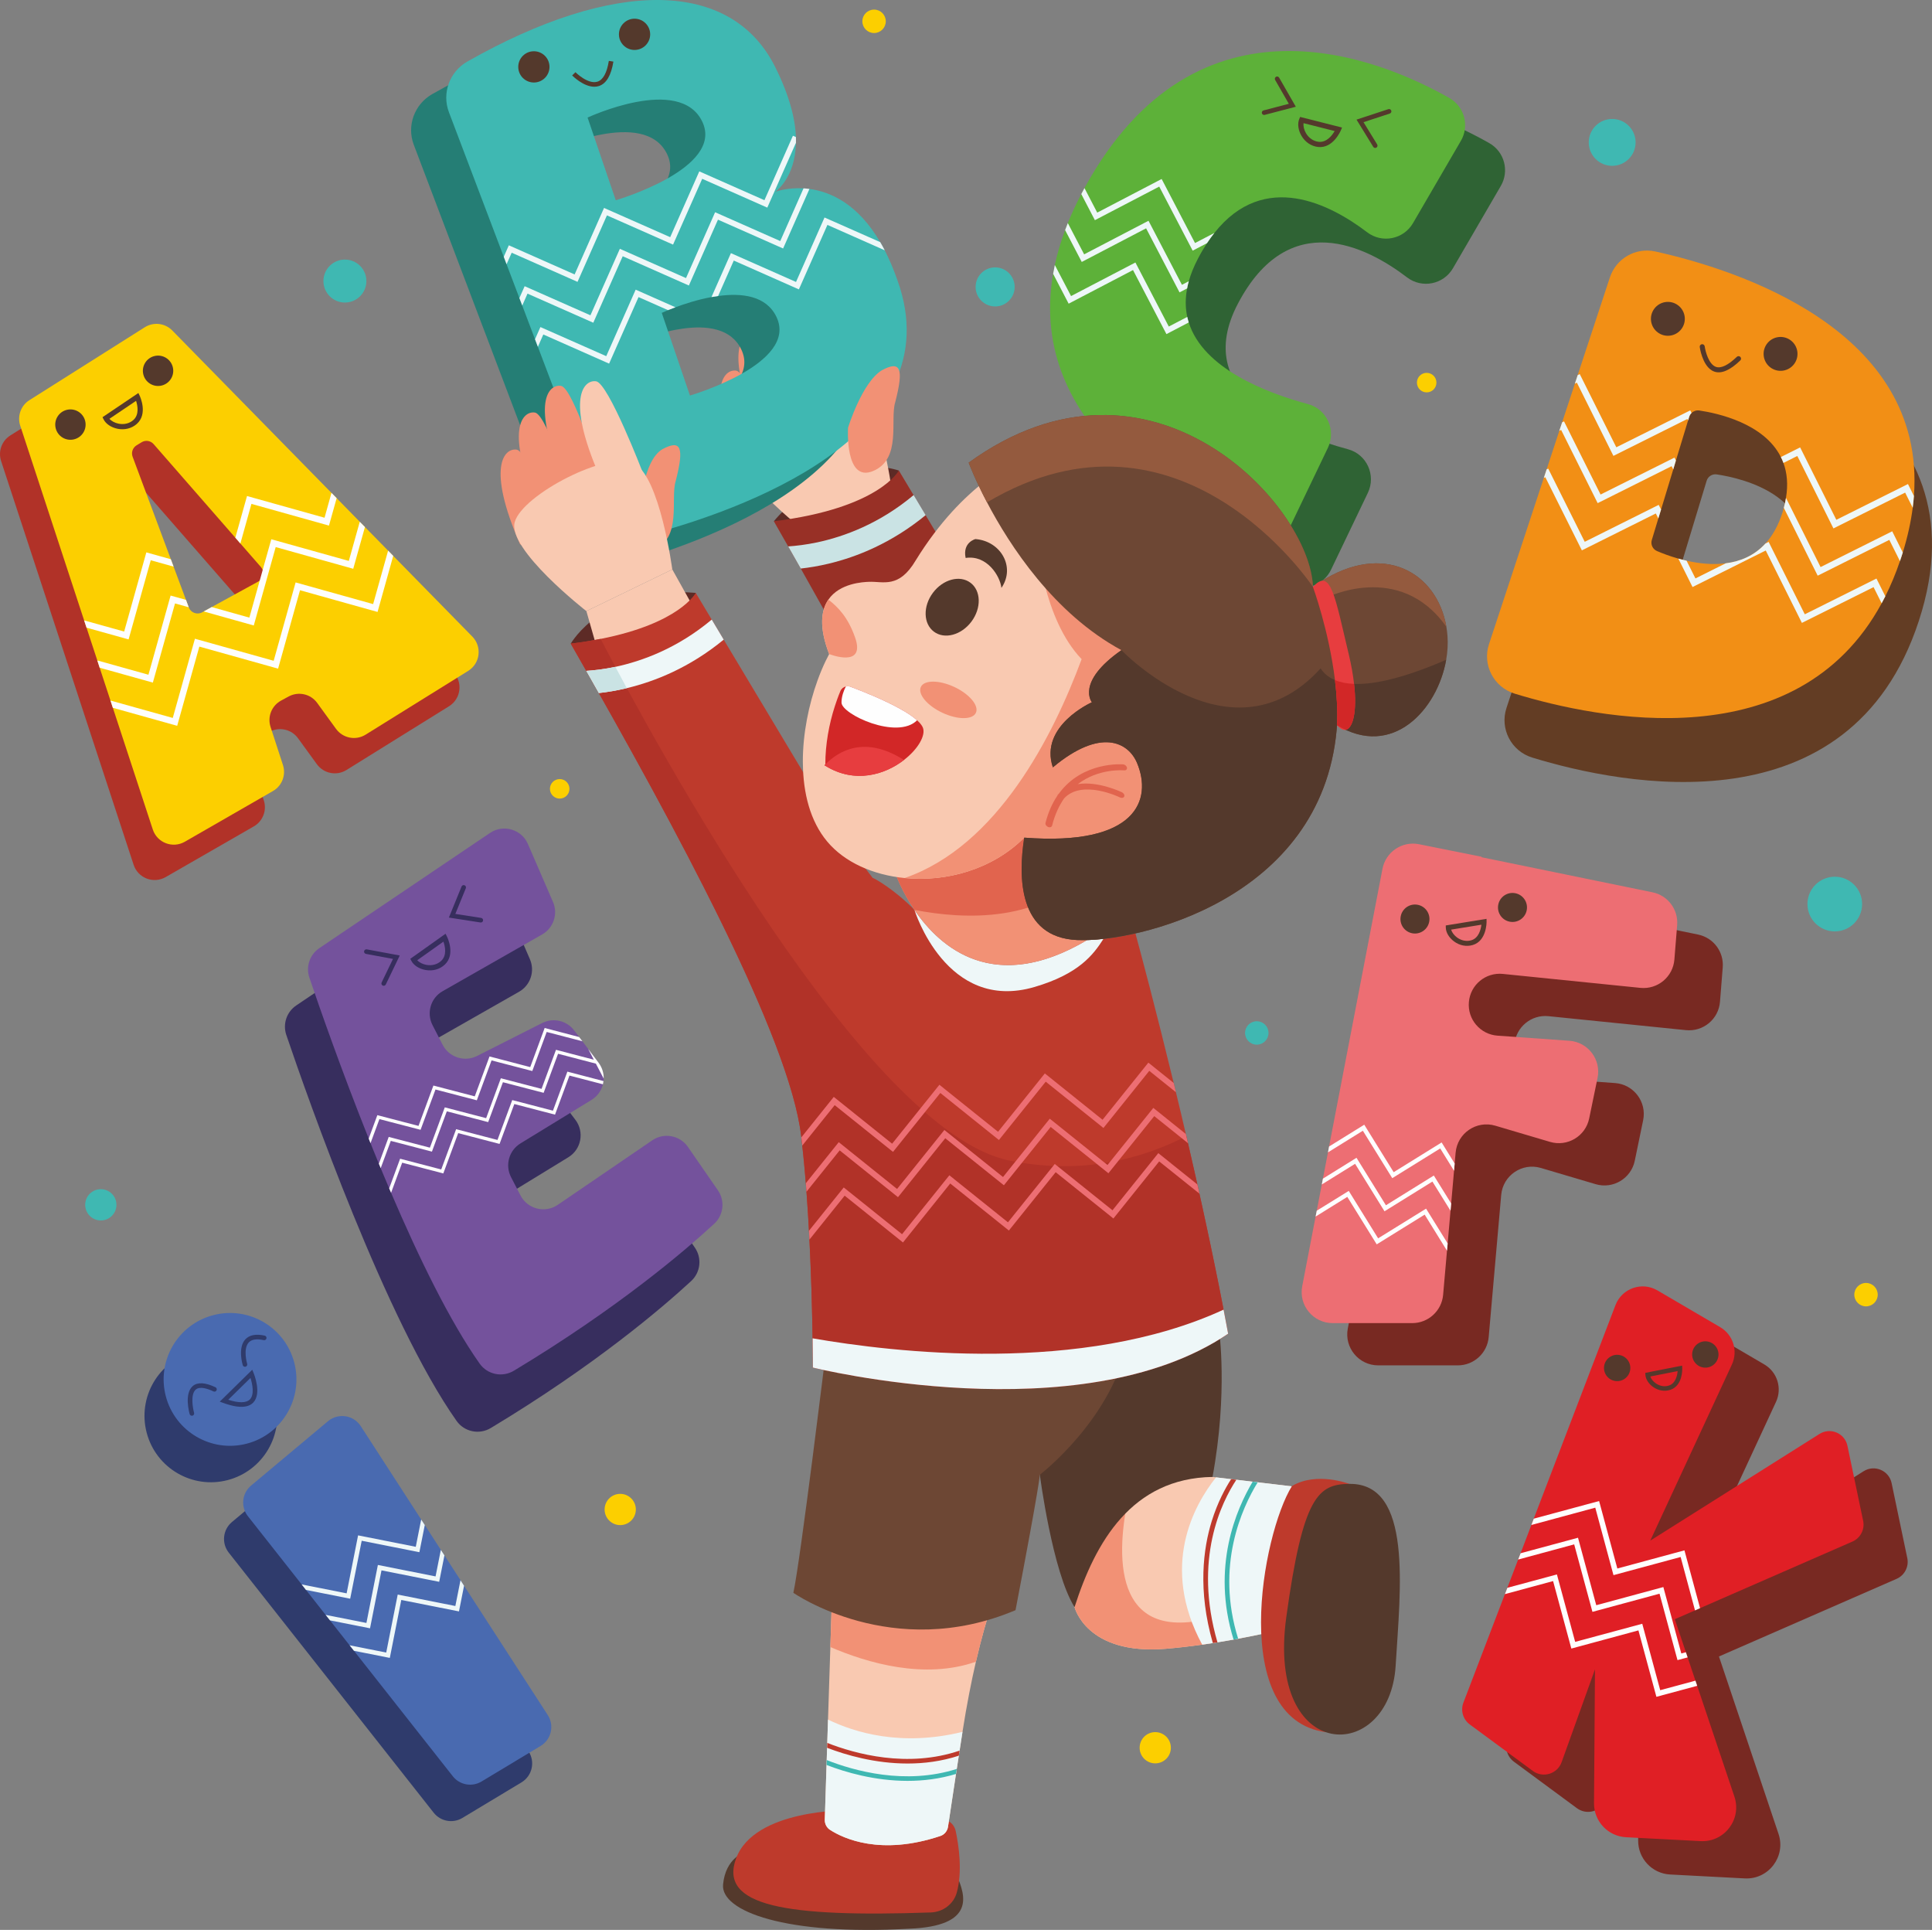 <?xml version="1.0" encoding="UTF-8"?> <!-- Creator: CorelDRAW --> <svg xmlns="http://www.w3.org/2000/svg" xmlns:xlink="http://www.w3.org/1999/xlink" xmlns:xodm="http://www.corel.com/coreldraw/odm/2003" xml:space="preserve" width="406.237mm" height="405.733mm" style="shape-rendering:geometricPrecision; text-rendering:geometricPrecision; image-rendering:optimizeQuality; fill-rule:evenodd; clip-rule:evenodd" viewBox="0 0 18104.51 18082.03"><rect x="0" y="0" width="18104.51" height="18082.03" fill="#808080" stroke="none"/> <defs> <style type="text/css"> <![CDATA[ .fil2 {fill:#FEFEFE;fill-rule:nonzero} .fil18 {fill:#F9C9B1;fill-rule:nonzero} .fil10 {fill:#F28F15;fill-rule:nonzero} .fil19 {fill:#F29175;fill-rule:nonzero} .fil15 {fill:#ED6E73;fill-rule:nonzero} .fil27 {fill:#E73D3F;fill-rule:nonzero} .fil1 {fill:#FCCF00;fill-rule:nonzero} .fil8 {fill:#E01F25;fill-rule:nonzero} .fil25 {fill:#E1644E;fill-rule:nonzero} .fil6 {fill:#EEF7F8;fill-rule:nonzero} .fil28 {fill:#D22727;fill-rule:nonzero} .fil17 {fill:#BE3A2C;fill-rule:nonzero} .fil0 {fill:#B13228;fill-rule:nonzero} .fil24 {fill:#CAE3E4;fill-rule:nonzero} .fil21 {fill:#983026;fill-rule:nonzero} .fil7 {fill:#782922;fill-rule:nonzero} .fil26 {fill:#945A3E;fill-rule:nonzero} .fil20 {fill:#5D2B26;fill-rule:nonzero} .fil9 {fill:#633D24;fill-rule:nonzero} .fil23 {fill:#6D4734;fill-rule:nonzero} .fil3 {fill:#54392C;fill-rule:nonzero} .fil12 {fill:#74529C;fill-rule:nonzero} .fil5 {fill:#5DB139;fill-rule:nonzero} .fil16 {fill:#3FB8B2;fill-rule:nonzero} .fil14 {fill:#496AB0;fill-rule:nonzero} .fil22 {fill:#257E75;fill-rule:nonzero} .fil4 {fill:#2F6334;fill-rule:nonzero} .fil11 {fill:#372E5E;fill-rule:nonzero} .fil13 {fill:#2F3B6C;fill-rule:nonzero} ]]> </style> </defs> <g id="Слой_x0020_1">  <path class="fil0" d="M2241.22 5779.65l-526.13 288.47c-47.35,26 -106.86,3.87 -125.66,-46.75l-526.08 -1411.07c-14.61,-39.57 0.6,-84.37 36.83,-106.68l46.76 -28.4c37.01,-23 84.96,-15.58 113.42,17.11l1005.04 1151.11c37.39,42.57 25.45,109.13 -24.17,136.22zm2005.65 515.94l-2811.32 -2867.46c-68.16,-70.21 -175.97,-82.69 -258.61,-30.55l-1080.36 682.53c-80.5,50.58 -115.69,149.37 -86.32,239.52l1241.93 3782.87c40.85,124.93 186.17,180.48 300.18,115.24l825.9 -474.96c84.96,-48.67 124.42,-150.47 93.79,-243.86l-116.23 -357.35c-31.1,-95.26 10.88,-199.15 99.16,-246.63l71.76 -38.94c91.46,-48.76 204.97,-23.13 265.94,60.88l176.82 243.35c63.88,87.82 184.94,111.59 277.32,54.13l961.13 -597.47c112.86,-69.98 131.61,-226.46 38.92,-321.29z"></path> <path class="fil1" d="M1279.51 4172.39l46.8 -28.37c37.03,-23.04 84.96,-15.58 113.42,17.11l765.52 876.76 47.26 54.22 192.22 220.14c7.02,8.34 12.89,17.94 16.71,27.54l0.14 0.46c12.52,35.05 2.18,75.17 -27.56,99.39l-0.45 0.13c-4.19,3.51 -8.56,6.11 -12.97,8.66l-436.81 239.25 -74.76 41.21 -14.56 8.05c-47.35,26 -106.86,3.82 -125.66,-46.75l-0.14 -0.5 -25.81 -69.43 -116.1 -311.28 -25.87 -69.43 -358.18 -960.43c-14.61,-39.57 0.59,-84.37 36.79,-106.72zm3146.73 1792.01l-741.35 -756.28 -47.98 -49.03 -217.04 -221.14 -48.58 -49.4 -216.59 -221.22 -48.58 -49.35 -1491.2 -1521.03c-68.21,-70.21 -175.97,-82.69 -258.61,-30.6l-1080.35 682.58c-80.49,50.57 -115.69,149.33 -86.33,239.48l598.61 1824.16 22.59 68.25 100.99 306.91 22.08 68.34 101.06 307.37 22.53 68.24 374.08 1139.59c40.84,124.98 186.12,180.53 300.16,115.29l825.9 -475.02c84.92,-48.62 124.44,-150.47 93.79,-243.8l-116.23 -357.36c-31.09,-95.25 10.88,-199.19 99.17,-246.62l71.74 -38.97c91.48,-48.72 204.97,-23.09 265.94,60.86l176.79 243.4c63.92,87.77 184.99,111.59 277.37,54.09l961.11 -597.47c112.86,-69.97 131.58,-226.42 38.92,-321.25z"></path> <path class="fil2" d="M1600.9 5239.54l-229.59 -64.16 -207.75 741.71 -375.3 -104.53 22.59 68.25 394.15 109.99 207.74 -741.71 214.03 59.87 -25.87 -69.43zm755.2 -518.44l726.6 203.33 72.01 -257.1 -48.58 -49.35 -64.88 232.78 -726.6 -203.37 -109.4 390.51 47.26 54.22 103.58 -371.02zm227.41 404.57l726.6 203.38 109.76 -391.1 -48.58 -49.4 -102.57 366.83 -726.51 -202.93 -80.76 287.34 0.14 0.46 -27.56 99.39 -0.45 0.13 -96.94 346.85 -352.85 -98.94 -74.76 41.21 469.05 131.44 205.42 -734.65zm1053.4 33.43l-140.31 500.77 -726.47 -202.93 -205.56 734.16 -737.93 -206.61 -207.6 742.16 -584.06 -163.22 22.53 68.24 602.95 168.68 207.6 -742.2 737.94 206.65 205.42 -734.65 726.6 203.37 146.87 -525.4 -47.98 -49.03zm-1894.05 461.15l-144.15 -40.24 -207.71 741.71 -479.18 -133.99 22.08 68.34 498.49 139.32 207.75 -741.71 128.53 36.01 -25.81 -69.43z"></path> <path class="fil3" d="M798.23 3944.61c18.54,76.4 -28.37,153.29 -104.77,171.83 -76.35,18.54 -153.25,-28.4 -171.78,-104.77 -18.48,-76.35 28.41,-153.3 104.76,-171.78 76.36,-18.54 153.25,28.37 171.79,104.72z"></path> <path class="fil3" d="M1619.48 3440.56c18.54,76.35 -28.37,153.25 -104.77,171.78 -76.35,18.49 -153.25,-28.36 -171.78,-104.76 -18.48,-76.35 28.37,-153.26 104.77,-171.78 76.35,-18.54 153.25,28.35 171.78,104.76z"></path> <path class="fil3" d="M1025.55 3923.89c18.66,21.31 50.67,38.71 85.87,45.71 51.76,10.29 102.21,-2.32 138.45,-34.47 56.92,-50.54 39.3,-136.13 25.27,-179.52l-249.59 168.28zm171.47 92.02c-30.15,7.33 -62.48,7.96 -95.12,1.5 -60.37,-12.02 -110.95,-46.34 -131.93,-89.55l-9.26 -19.04 336.1 -226.55 12.12 25.54c3.28,6.92 78.94,169.96 -26.73,263.74 -24.4,21.72 -53.59,36.7 -85.18,44.36z"></path> <path class="fil4" d="M14063.87 1742.27l-448.46 771.03c-88.6,152.21 -290.11,192.27 -430.2,85.5 -380.3,-289.92 -1108.13,-661.26 -1585.18,246.72 -440.36,838.15 493.39,1218.91 1031.92,1363.69 176.01,47.35 264.79,244.09 186.02,408.5l-344.97 720.04c-67.15,140.18 -232.42,203.97 -375.79,143.91 -723.77,-303 -2640.91,-1323.72 -1559.32,-3299.07 1057.55,-1931.52 2778.63,-1204.7 3418.32,-841.47 141.36,80.22 189.44,260.66 107.67,401.15z"></path> <path class="fil5" d="M13689.99 1319.27l-448.88 771.21c-88.55,152.07 -289.88,192.22 -429.88,85.51 -341.73,-260.07 -963.03,-586.28 -1431.33,6.5 -23.36,29.82 -46.67,61.8 -69.11,95.89 -28.96,44.08 -57.51,92.02 -84.74,144.33 -38.84,74.3 -67.38,145.15 -85.96,212.12 -6.46,22.9 -11.65,45.39 -15.52,67.38 -18.62,96.38 -16.84,184.94 1.27,267.02 3.87,17.72 8.61,34.98 13.84,51.82 135.17,433.34 729.69,660.63 1118.1,765.16 176.24,47.53 264.84,244.07 186.22,408.71l-345.21 719.76c-66.97,140.42 -232.42,203.92 -375.88,144.32 -617.83,-258.82 -2105.76,-1040.79 -1854.3,-2493.29 4.74,-27.23 9.92,-54.91 15.98,-82.96 22.44,-105.44 54.45,-214.3 96.38,-327.07 8.16,-21.59 16.39,-43.62 25.45,-65.65 35.43,-88.56 77.31,-178.89 126.17,-271.77 9.51,-18.57 19.44,-37.14 29.81,-56.18 0.46,-0.86 0.82,-1.69 1.28,-2.59 1057.64,-1931.2 2778.86,-1204.51 3418.27,-841.15 141.32,80.36 189.67,260.52 108.05,400.93z"></path> <path class="fil6" d="M10952.55 3059.52l-312.79 -600.12 -603.12 314.57 -152.07 -291.21c-6.05,28.05 -11.24,55.73 -15.98,82.96l145.6 279.5 603.12 -314.97 313.24 600.11 209.11 -109.31c-5.23,-16.84 -9.97,-34.1 -13.84,-51.82l-173.28 90.29zm-190.04 -991.08l-603.17 314.52 -152.93 -292.93c-9.06,22.03 -17.29,44.06 -25.45,65.65l155.94 298.58 603.11 -315.02 313.2 600.12 71.35 -37.15c3.87,-21.99 9.06,-44.49 15.52,-67.38l-64.37 33.69 -313.2 -600.07zm435.89 208.66l-312.78 -600.11 -603.58 314.96 -119.65 -229.88c-10.38,19.04 -20.3,37.61 -29.81,56.18l127.43 244.54 603.12 -314.52 313.25 600.07 134.4 -69.98c22.44,-34.09 45.75,-66.07 69.11,-95.89l-181.48 94.61z"></path> <path class="fil3" d="M12215.15 1153.86c-3.4,28.18 4.92,63.61 23.23,94.52 26.77,45.48 69.83,74.62 117.91,80.22 75.62,8.74 127.71,-61.47 150.66,-100.85l-291.8 -73.9zm45.72 189.17c-25.54,-17.56 -47.57,-41.19 -64.47,-69.83 -31.33,-53.04 -39.48,-113.65 -21.27,-158.13l8.07 -19.54 392.92 99.48 -11.02 26.1c-2.92,7.01 -74.03,172.14 -214.39,155.89 -32.47,-3.73 -63.02,-15.47 -89.84,-33.97z"></path> <path class="fil3" d="M12886.85 1386.06c-7.29,0 -14.39,-3.64 -18.44,-10.29l-156.63 -255.06 298.4 -98.02c11.34,-3.78 23.54,2.41 27.23,13.79 3.78,11.33 -2.41,23.54 -13.7,27.27l-246.49 80.95 127.98 208.43c6.28,10.21 3.1,23.5 -7.05,29.73 -3.57,2.18 -7.42,3.19 -11.29,3.19z"></path> <path class="fil3" d="M11845.83 1077.05c-9.6,0 -18.35,-6.47 -20.89,-16.16 -3.01,-11.52 3.87,-23.36 15.38,-26.37l237.03 -61.96 -128.2 -223.5c-5.98,-10.38 -2.42,-23.58 7.96,-29.5 10.34,-5.93 23.49,-2.42 29.45,7.96l156.39 272.55 -291.61 76.26c-1.87,0.45 -3.69,0.72 -5.51,0.72z"></path> <path class="fil7" d="M15944.93 12439.49l588.33 344.47c121.34,71.07 168.78,222.64 109.69,350.16l-764.71 1649.79 1585.42 -999.51c102.29,-64.5 237.56,-7.14 262.34,111.24l146.92 702.65c16.79,80.46 -25.05,161.63 -100.34,194.45l-1664.51 727.32 558.33 1662.6c71.11,211.71 -93.51,428.46 -316.57,416.77l-699.01 -36.66c-169,-8.82 -301.13,-149.05 -299.89,-318.23l8.86 -1254.7 -312.55 869.79c-39.79,110.82 -175.15,151.98 -269.89,82.08l-590.38 -435.39c-63.6,-46.9 -88.09,-130.53 -59.87,-204.38l1425.19 -3724.54c60.19,-157.35 247.22,-223.05 392.63,-137.91z"></path> <path class="fil8" d="M17358.76 14443.5l-1427.8 623.83 -47.21 20.9 -189.48 82.51 103.93 309.6 16.39 48.35 73.12 217.99 16.39 48.36 348.75 1038.06c71.25,211.94 -93.43,428.94 -316.66,416.91l-698.92 -36.42c-168.95,-8.88 -301.31,-149.39 -299.99,-318.62l9.1 -1254.55 -312.65 869.7c-39.93,111.09 -175.05,151.98 -269.9,82.31l-590.42 -435.3c-63.74,-46.99 -88.19,-130.94 -60.05,-204.38l388.81 -1016.8 22.95 -59.14 101.12 -264.84 22.95 -59.1 101.04 -264.84 22.44 -59.18 765.79 -2000.86c60.28,-157.26 247.49,-222.96 392.68,-138l588.51 344.56c121.25,71.07 168.96,222.55 109.73,350.03l-764.93 1650.1 1585.46 -999.45c102.39,-64.79 237.79,-7.55 262.28,111.14l147.15 702.59c16.93,80.37 -25.27,161.54 -100.61,194.56z"></path> <path class="fil3" d="M15275.98 12836.77c-10.88,67.26 -74.31,112.97 -141.55,102.03 -67.3,-10.93 -113.01,-74.3 -102.03,-141.59 10.88,-67.29 74.31,-112.96 141.55,-102.08 67.29,10.93 113,74.35 102.03,141.64z"></path> <path class="fil3" d="M16102.24 12710.34c-10.93,67.29 -74.3,113.01 -141.59,102.02 -67.25,-10.88 -112.96,-74.25 -102.08,-141.54 10.93,-67.3 74.35,-112.96 141.64,-102.03 67.25,10.88 112.97,74.3 102.03,141.55z"></path> <path class="fil3" d="M15464.69 12896.73c7.79,23.32 27.46,47.99 53.27,65.43 37.93,25.67 82.46,32.55 122.25,19.07 62.51,-21.22 77.3,-95.57 80.63,-134.95l-256.15 50.44zm106.09 131.3c-26.55,-4.32 -52.63,-14.7 -76.53,-30.86 -44.2,-29.92 -73.07,-74.44 -75.34,-116.01l-0.97 -18.3 344.97 -67.94 1.06 24.49c0.31,6.61 5.91,162.45 -110.19,201.84 -26.82,9.1 -55.17,11.24 -83,6.77z"></path> <path class="fil2" d="M14922.5 15101.98l628.71 -170.1 168.32 622.29 95.06 -25.5 -16.39 -48.35 -42.83 11.6 -168.32 -622.28 -628.76 170.09 -170.97 -632.21 -538.11 145.32 -22.95 59.1 525.23 -142.18 171.01 632.22zm197.22 -343.93l629.21 -170.1 134.81 500.27 47.21 -20.9 -146.24 -541.61 -628.75 170.14 -170.97 -632.25 -612.32 165.22 -22.44 59.18 598.92 -162.17 170.55 632.22zm767.99 988.61l-330.04 89.2 -168.32 -622.33 -628.71 169.63 -171.05 -631.76 -464.44 125.38 -22.95 59.14 451.6 -122.29 170.97 632.27 628.76 -170.15 168.35 622.34 382.22 -103.08 -16.39 -48.36z"></path> <path class="fil9" d="M15642.86 5657.76l349.71 -1152.88c12.38,-40.85 52.63,-66.34 94.83,-60.05 246.31,36.78 1010.87,211.94 780.59,952.1 -220.31,708.24 -947.65,462.57 -1176.92,364.64 -40.34,-17.22 -60.93,-61.88 -48.22,-103.82zm2337.87 160.9c655.47,-2001.63 -1465.77,-2677.46 -2304.64,-2863.54 -183.57,-40.76 -367.41,63.83 -426.24,242.58l-1132.9 3435.89c-64.14,194.63 44.7,403.94 241.08,464.21 848.34,259.61 2978.68,689.4 3622.7,-1279.14z"></path> <path class="fil10" d="M15527.12 5162.86c-39.97,-17.2 -61.1,-61.82 -48.13,-103.85l60.88 -201.01 25.67 -83.63 114.1 -375.99 25 -83.5 114.37 -376.3 9.84 -32.4c4.36,-14.39 12.1,-27.18 22.39,-36.83 18.5,-17.81 44.9,-26.96 72.39,-23.45 174.06,25.86 607.09,120.93 764.66,436.21 9.02,17.58 16.98,36.11 24.01,55.18 33.55,91.75 45.21,199.73 23.85,327.68 -4.59,30.08 -11.38,61.1 -20.35,92.92 -3.23,13.42 -7.06,27 -11.33,40.29 -39.52,126.2 -94.85,222.55 -160.95,294.2 -104.99,114.91 -236.62,168.14 -371.56,185.3 -126.26,16.39 -254.77,1.33 -367.41,-24.44 -26.64,-5.78 -52.59,-12.79 -77.04,-19.44 -82.36,-23.27 -152.43,-50.54 -200.37,-70.95zm2105.54 489.62c11.83,-21.31 23.17,-43.48 34.46,-65.7 50.68,-101.34 97.03,-210.84 136.96,-329.63 4.55,-12.07 8.56,-24.95 12.75,-37.24 4.59,-14.75 9.6,-29.28 13.98,-43.62 45.39,-146.79 75.94,-286.15 93.05,-418.91 4.79,-37.66 8.47,-74.35 11.29,-110.5 116.97,-1561.59 -1669.26,-2123.48 -2422.59,-2290.6 -183.79,-40.52 -367.42,63.87 -426.47,242.94l-301.9 915.45 -26.22 80 -119.24 361.85 -26.6 79.82 -118.97 361.41 -26.45 80.45 -513.4 1556.81c-64.51,194.42 44.44,403.85 240.9,464.14 779.59,238.47 2642.08,620.82 3438.44,-846.66z"></path> <path class="fil6" d="M15565.54 4774.37l-22.03 -44.13 -693.17 346.07 -342.29 -685.93 -14.89 7.37 -26.45 80.45 14.25 -7.24 342.51 685.57 693 -345.69 23.4 47.16 25.67 -83.63zm1276.87 -502.19l338.41 678.71 671.96 -335.46 71.07 141.97c4.79,-37.66 8.47,-74.35 11.29,-110.5l-55.91 -111.87 -671.27 335.28 -339.1 -678.56 -180.58 90.37c9.02,17.58 16.98,36.11 24.01,55.18l130.12 -65.11zm217.94 1040.88l-324.21 -648.09c-4.59,30.08 -11.38,61.1 -20.35,92.92l317.43 635.77 671.27 -335.32 99.58 198.82c4.55,-12.07 8.56,-24.95 12.75,-37.24 4.59,-14.75 9.6,-29.28 13.98,-43.62l-99.17 -198.56 -671.28 335.32zm606.77 273.72l-83.09 -166.27 -671.68 335.05 -338.74 -678.33 -30.1 15.15c-104.99,114.91 -236.62,168.14 -371.56,185.3l-284.28 141.82 -83.14 -166.27c-26.64,-5.78 -52.59,-12.79 -77.04,-19.44l133.04 266.3 685.98 -342.29 338.69 678.33 671.68 -335.05 75.77 151.39c11.83,-21.31 23.17,-43.48 34.46,-65.7zm-1962.48 -1271.9l-13.53 -27.36 -692.49 345.89 -342.56 -685.53 -17.35 8.65 -26.6 79.82 17.07 -8.3 342.29 685.99 692.86 -346.33 15.3 30.68 25 -83.5zm124.21 -408.7c4.36,-14.39 12.1,-27.18 22.39,-36.83l-12.07 -24.37 -692.94 345.71 -342.56 -685.58 -19.49 9.56 -26.22 80 18.84 -9.35 342.29 685.95 693.28 -346.07 6.64 13.38 9.84 -32.4z"></path> <path class="fil3" d="M15756.26 3082.7c-52.72,70.01 -152.25,84.08 -222.31,31.36 -70.07,-52.67 -84.09,-152.2 -31.36,-222.27 52.72,-70.08 152.24,-84.15 222.31,-31.41 70.07,52.72 84.1,152.23 31.36,222.31z"></path> <path class="fil3" d="M16812.13 3411.14c-52.77,70.07 -152.25,84.09 -222.31,31.41 -70.07,-52.76 -84.13,-152.29 -31.41,-222.36 52.72,-70.03 152.25,-84.09 222.32,-31.37 70.06,52.72 84.13,152.25 31.41,222.31z"></path> <path class="fil3" d="M16040.86 3470.38c-90.6,-55.13 -112.59,-217.36 -112.81,-219.18 -1.69,-12.75 7.37,-24.44 20.16,-26.17 12.71,-1.74 24.55,7.37 26.28,20.07 6.32,45.49 37.2,168.6 105.76,192.41 46.99,16.34 114.46,-16.21 195.19,-94.02 9.37,-9.02 24.3,-8.75 33.09,0.59 9.02,9.33 8.7,24.12 -0.59,33.09 -95.6,92.2 -177.38,127.39 -243.07,104.59 -8.48,-2.97 -16.48,-6.79 -24,-11.38z"></path> <path class="fil11" d="M6476.83 12002.55c-270.58,249.77 -902.61,790.65 -1877.89,1377.16 -107.9,64.88 -248,35.88 -320.57,-66.93 -658.39,-932.89 -1387.4,-3003.23 -1595.42,-3616.09 -34.89,-102.72 3.37,-215.72 93.28,-276.41l1599.53 -1079.36c124.8,-84.23 295.44,-34.33 355.22,103.86l234.92 542.74c48.67,112.55 4.92,243.77 -101.67,304.46l-932.29 531.09c-112.09,63.89 -153.84,204.7 -94.65,319.29l94.83 183.62c60.55,117.28 204.34,163.85 322.17,104.27l610.14 -308.43c103.75,-52.49 230.19,-23.17 300.31,69.53l227.65 301.08c85.73,113.38 54.95,275.96 -66.24,350.18l-665.45 407.35c-107.55,65.78 -145.97,203.51 -88.09,315.51l88.6 171.38c66.28,128.3 229.86,169.63 349.16,88.28l886.27 -604.54c109.17,-74.53 258.01,-46.94 333.27,61.78l281.41 406.77c68.3,98.61 53.69,232.1 -34.46,313.42z"></path> <path class="fil12" d="M6692.91 11465.58c-270.5,249.78 -902.52,790.7 -1877.66,1377.35 -108.05,64.83 -248,35.86 -320.57,-66.93 -279.1,-395.33 -570.71,-994.12 -829.95,-1600.3 -6.07,-13.85 -11.65,-27.64 -17.72,-41.48 -26.82,-63.06 -53.13,-126.11 -79.48,-189.21 -5.6,-13.85 -11.25,-27.68 -17.31,-41.89 -26.35,-64.38 -52.27,-128.76 -78.17,-192.27 -5.6,-14.7 -11.65,-28.95 -16.9,-43.21 -256.59,-642.04 -460.97,-1227 -556,-1507.83 -34.96,-102.79 3.46,-215.58 93.34,-276.49l1599.38 -1079.26c124.84,-84.22 295.53,-34.1 355.18,103.72l235.02 543.07c48.81,112.32 4.74,243.68 -101.53,304.17l-932.34 531.41c-112.36,63.51 -153.84,204.34 -94.61,319.25l94.61 183.61c60.46,117.11 204.34,163.77 322.3,104.12l610.05 -308.45c103.67,-52.32 230.24,-23.36 300.22,69.56l46.67 61.74 30.28 39.79 54.41 72.12 96.34 127.43c34.13,44.99 50.12,98.12 48.85,150.39 -0.45,7.78 -0.86,15.11 -1.73,22.9 -1.33,9.92 -3.06,20.26 -5.6,30.24 -14.72,58.72 -51.46,112.32 -107.58,146.45l-665.36 407.4c-107.58,66.1 -146.05,203.51 -88.15,315.83l88.6 171.05c66.07,128.35 229.83,169.83 349.08,88.6l886.13 -604.85c109.26,-74.31 258.32,-46.67 333.5,61.78l281.27 406.94c68.25,98.58 53.55,232.02 -34.55,313.24z"></path> <path class="fil2" d="M3941.23 10585.55l139.54 -377.62 387.55 101.13 137.82 -373.7 381.93 99.34 134.76 -365.92 334.87 87.28 -30.28 -39.79 -323.57 -84.64 -135.21 366.32 -381.5 -99.75 -138.26 373.7 -387.55 -101.12 -139.56 378.06 -385.81 -100.67 -80.82 219.45c5.24,14.26 11.29,28.51 16.9,43.21l83.36 -225.54 385.82 100.25zm1240.39 -179.3l-381.5 -99.39 -138.26 373.7 -387.5 -101.06 -139.6 377.56 -385.36 -100.65 -102.4 277.81c6.07,13.84 11.65,27.63 17.72,41.48l104.12 -282.09 385.36 100.66 139.54 -377.62 387.55 101.12 138.28 -373.7 381.48 99.35 135.21 -365.96 313.7 81.68c2.54,-9.98 4.27,-20.32 5.6,-30.24l-338.74 -88.55 -135.21 365.91zm-1134.09 383.68l139.55 -377.61 387.5 101.06 138.28 -373.7 381.48 99.39 135.21 -365.96 354.26 92.47 73.49 140.42c1.27,-52.27 -14.72,-105.4 -48.85,-150.39l-96.34 -127.43 52.31 100.25 -354.3 -92.47 -135.21 365.97 -381.5 -99.39 -137.81 373.7 -387.55 -101.13 -139.54 377.62 -385.82 -100.67 -92.47 251.05c6.06,14.21 11.71,28.05 17.31,41.89l94.61 -255.74 385.4 100.67z"></path> <path class="fil11" d="M3910.04 8996.91c19.22,20.8 51.64,37.37 86.96,43.53 52.05,9.01 102.17,-4.88 137.55,-37.93 55.68,-51.95 35.92,-137.05 20.75,-180.07l-245.26 174.46zm173.7 87.69c-29.96,8.05 -62.25,9.51 -95.03,3.82 -60.68,-10.48 -112.08,-43.53 -134.17,-86.18l-9.69 -18.81 330.31 -234.88 12.74 25.27c3.46,6.79 83.19,167.9 -20.12,264.3 -23.85,22.3 -52.63,38.01 -84.04,46.49z"></path> <path class="fil11" d="M4521.99 8635.6c-4.68,5.55 -12.07,8.6 -19.76,7.37l-295.8 -45.93 118.65 -290.8c4.45,-11.07 17.06,-16.39 28.13,-11.85 11.1,4.52 16.34,17.13 11.88,28.15l-98.02 240.2 241.77 37.52c11.78,1.82 19.89,12.88 18.07,24.68 -0.68,4.1 -2.41,7.69 -4.92,10.66z"></path> <path class="fil11" d="M3612.23 9228.47c-6.28,7.33 -16.8,9.79 -25.86,5.42 -10.74,-5.15 -15.24,-18.07 -10.11,-28.82l106.36 -220.67 -253.37 -47.08c-11.74,-2.18 -19.48,-13.48 -17.31,-25.18 2.23,-11.74 13.4,-19.49 25.18,-17.3l308.91 57.41 -130.8 271.58c-0.86,1.74 -1.82,3.24 -3.01,4.65z"></path> <path class="fil13" d="M2173.39 14260.42l721.18 -603.57c95.29,-79.77 238.89,-58.11 306.41,46.2l1752.64 2707.02c63.51,98.12 33.18,229.37 -66.98,289.66l-553.63 333.17c-89.28,53.74 -204.6,32.64 -269.11,-49.17l-1920.24 -2436.61c-69.2,-87.88 -56.09,-214.9 29.73,-286.7z"></path> <path class="fil13" d="M2577.91 13107.36c87.37,332.31 -111.22,672.51 -443.55,759.83 -332.31,87.37 -672.46,-111.22 -759.83,-443.55 -87.32,-332.31 111.27,-672.46 443.55,-759.83 332.31,-87.32 672.51,111.23 759.83,443.55z"></path> <path class="fil14" d="M5065.98 16358.35l-553.46 333.08c-89.5,53.86 -204.92,32.83 -269.29,-48.99l-926.38 -1175.7 -40.74 -51.41 -183.77 -233.55 -40.78 -51.4 -184.31 -233.84 -40.35 -51.48 -504 -639.46c-69.07,-87.73 -56,-214.89 29.68,-286.56l721.36 -603.71c95.25,-79.5 238.94,-57.87 306.55,46.34l566.33 875.02 33.78 51.87 150.43 232.51 33.74 51.85 150.48 232.51 33.32 52 784.23 1211.31c63.78,98.02 33.46,229.29 -66.84,289.61z"></path> <path class="fil14" d="M2757.3 12765.93c87.32,332.31 -111.27,672.46 -443.6,759.83 -332.31,87.32 -672.46,-111.22 -759.83,-443.53 -87.32,-332.33 111.27,-672.51 443.55,-759.84 332.31,-87.32 672.51,111.23 759.88,443.55z"></path> <path class="fil6" d="M3389.46 14435.88l540.51 107.18 50.63 -254.5 -33.78 -51.87 -50.68 255.87 -540.56 -107.21 -107.35 543.3 -421.34 -83.59 40.35 51.48 414.32 82.27 107.9 -542.93zm185.43 277.32l540.58 107.22 49.3 -247.49 -33.74 -51.85 -49.39 248.86 -540.58 -107.22 -107.35 543.3 -382.17 -75.62 40.78 51.4 375.12 74.3 107.44 -542.88zm740.36 92.23l-48.18 241.8 -540.11 -107.31 -107.76 543.39 -343.1 -67.98 40.74 51.41 336.04 66.71 107.51 -542.89 540.56 107.22 47.62 -240.35 -33.32 -52z"></path> <path class="fil13" d="M1803.41 13263.88c-11.38,3.01 -23.09,-3.73 -26.26,-15.06 -5.51,-19.72 -51.46,-194.45 29.9,-263.08 44.62,-37.56 115.92,-33.64 211.94,11.8 10.75,5.1 15.34,17.98 10.29,28.82 -5.14,10.74 -17.98,15.38 -28.82,10.19 -54.49,-25.81 -127.61,-49.89 -165.49,-17.8 -51.17,43.12 -29.05,172.28 -16.21,218.41 3.19,11.51 -3.51,23.44 -15.02,26.62 -0.09,0 -0.18,0.05 -0.33,0.09z"></path> <path class="fil13" d="M2300.91 12805.18c-11.15,2.95 -22.76,-3.46 -26.13,-14.61 -2.05,-6.64 -48.49,-163.18 24.46,-242.09 37.97,-40.97 98.92,-52.63 181.29,-34.51 11.65,2.55 19.04,14.07 16.44,25.73 -2.5,11.65 -13.98,19.03 -25.73,16.48 -66.34,-14.53 -113.49,-7.29 -140.22,21.58 -56.18,60.68 -15.29,198.92 -14.89,200.27 3.46,11.44 -2.99,23.5 -14.43,26.91 -0.23,0.09 -0.5,0.18 -0.78,0.23z"></path> <path class="fil13" d="M2138.88 13114.91c100.2,31.97 170.05,30.69 203.28,-3.77 42.71,-44.63 23.81,-142.29 5.1,-200.79l-208.37 204.56zm174.73 60.01c-53.53,14.12 -127.88,3.87 -222.23,-30.69l-32.1 -11.65 304.5 -299.03 12.29 29.54c3.28,7.79 78.96,192.54 -2.69,277.86 -15.62,16.35 -35.56,27.64 -59.78,33.97z"></path> <path class="fil7" d="M14191.75 9784.33l0 0c-14.25,161.58 106.77,303.49 268.49,315.06l673.83 48.12c175.2,12.52 299.17,176.42 263.61,348.43l-78.45 379.39c-34.42,166.46 -203.78,267.79 -366.78,219.59l-513.29 -151.98c-175.97,-52.12 -355.53,70.12 -371.65,252.95l-117.19 1331.77c-13.21,149.93 -138.78,264.93 -289.2,264.93l-745.95 0c-182.34,0 -319.57,-166.14 -285.1,-345.19l752.32 -3911.53c30.42,-158.26 183.98,-261.47 341.97,-229.93l587.23 117.29 -0.4 4.56 1601.2 328.44c143.6,29.46 242.76,161.36 231.06,307.51l-25.68 322.3c-12.99,162.27 -156.85,282.19 -318.8,265.76l-1288.65 -130.9c-161.08,-16.39 -304.45,102.18 -318.57,263.44z"></path> <path class="fil15" d="M15716.44 8667.69l-26 322.25c-12.75,162.18 -156.79,282.24 -318.52,265.7l-1288.7 -130.75c-161.31,-16.53 -304.5,101.89 -318.52,263.24 -14.44,161.76 106.45,303.68 268.21,315.25l673.78 47.84c175.43,12.8 299.22,176.62 263.7,348.66l-78.39 379.22c-34.24,166.73 -203.84,267.79 -366.84,219.54l-513.29 -151.84c-175.83,-52 -355.31,70.16 -371.43,252.9l-9.06 101.53 -5.78 68.07 -26.8 306.23 -6.16 68.07 -26.82 306.55 -6.23 68.11 -36.29 413.45c-13.21,149.78 -139.03,264.93 -289.24,264.93l-746.05 0c-182.39,0 -319.43,-166.32 -285.14,-345.37l125.43 -652.8 10.7 -54.86 47.48 -245.95 10.34 -54.45 47.44 -246.36 10.33 -54.86 500.5 -2602.07c30.55,-158.5 184.02,-261.61 342.06,-230.24l587.19 117.6 -0.41 4.51 1601.43 328.49c143.55,29.27 242.63,161.31 231.07,307.42z"></path> <path class="fil3" d="M13392.72 8636.91c-14.53,73.67 -86,121.61 -159.63,107.08 -73.61,-14.52 -121.56,-85.95 -106.99,-159.58 14.48,-73.67 85.92,-121.56 159.53,-107.03 73.67,14.47 121.57,85.9 107.09,159.53z"></path> <path class="fil3" d="M14306.63 8528.46c-14.48,73.61 -85.92,121.56 -159.62,107.08 -73.62,-14.52 -121.57,-85.95 -107,-159.62 14.48,-73.63 85.96,-121.57 159.58,-107.04 73.63,14.52 121.56,85.95 107.04,159.58z"></path> <path class="fil3" d="M13598.15 8709.9c7.69,25.99 28.46,53.91 56.14,74.02 40.83,29.65 89.61,38.88 133.9,25.54 69.57,-21.04 88.56,-102.34 93.7,-145.55l-283.74 45.98zm111.87 148.47c-29.09,-5.74 -57.37,-18.12 -83.05,-36.79 -47.57,-34.61 -77.67,-84.6 -78.62,-130.49l-0.36 -20.17 382.08 -61.96 0.31 27c0.09,7.33 0.41,178.97 -128.75,218.03 -29.86,9.06 -61.15,10.39 -91.61,4.38z"></path> <path class="fil2" d="M12914.21 11602.3l-275.23 -444.36 -299.99 185.66 -10.7 54.86 297.12 -184.44 275.63 444.78 449.33 -278.5 209.2 337.95 6.23 -68.11 -202.24 -325.95 -449.37 278.09zm73.08 -309.87l-275.63 -444.81 -314.83 195.58 -10.34 54.45 311.97 -193.53 275.63 444.86 448.92 -278.54 169.63 273.17 6.16 -68.07 -162.59 -261.65 -448.91 278.55zm521.99 -588.42l-449.37 278.5 -275.63 -444.81 -329.68 204.29 -10.33 54.86 326.81 -202.59 275.63 444.4 449.37 -278.54 129.52 209.2 5.78 -68.07 -122.1 -197.23z"></path> <path class="fil16" d="M3433.31 2633.28c0,111.18 -90.11,201.28 -201.24,201.28 -111.18,0 -201.28,-90.1 -201.28,-201.28 0,-111.13 90.1,-201.28 201.28,-201.28 111.14,0 201.24,90.15 201.24,201.28z"></path> <path class="fil16" d="M9508.28 2688.18c0,101.08 -81.91,182.99 -182.98,182.99 -101.08,0 -182.98,-81.92 -182.98,-182.99 0,-101.03 81.9,-182.98 182.98,-182.98 101.06,0 182.98,81.95 182.98,182.98z"></path> <path class="fil16" d="M15327.06 1334.11c0,121.29 -98.29,219.58 -219.58,219.58 -121.25,0 -219.54,-98.29 -219.54,-219.58 0,-121.25 98.29,-219.54 219.54,-219.54 121.29,0 219.58,98.29 219.58,219.54z"></path> <path class="fil16" d="M17449.63 8470.36c0,141.51 -114.68,256.19 -256.15,256.19 -141.51,0 -256.15,-114.68 -256.15,-256.19 0,-141.46 114.64,-256.14 256.15,-256.14 141.46,0 256.15,114.68 256.15,256.14z"></path> <path class="fil16" d="M11887.04 9678.07c0,60.65 -49.13,109.78 -109.78,109.78 -60.64,0 -109.81,-49.13 -109.81,-109.78 0,-60.65 49.17,-109.76 109.81,-109.76 60.65,0 109.78,49.12 109.78,109.76z"></path> <path class="fil16" d="M1091.15 11288.29c0,80.86 -65.51,146.42 -146.36,146.42 -80.87,0 -146.38,-65.56 -146.38,-146.42 0,-80.86 65.51,-146.38 146.38,-146.38 80.86,0 146.36,65.52 146.36,146.38z"></path> <path class="fil1" d="M5336.32 7390.79c0,50.52 -40.97,91.5 -91.46,91.5 -50.54,0 -91.51,-40.97 -91.51,-91.5 0,-50.54 40.97,-91.48 91.51,-91.48 50.49,0 91.46,40.93 91.46,91.48z"></path> <path class="fil1" d="M13460.65 3584.79c0,50.54 -40.93,91.51 -91.51,91.51 -50.49,0 -91.41,-40.97 -91.41,-91.51 0,-50.54 40.93,-91.46 91.41,-91.46 50.59,0 91.51,40.93 91.51,91.46z"></path> <path class="fil1" d="M8300.63 199.63c0,60.64 -49.17,109.82 -109.82,109.82 -60.61,0 -109.78,-49.17 -109.78,-109.82 0,-60.61 49.17,-109.73 109.78,-109.73 60.65,0 109.82,49.12 109.82,109.73z"></path> <path class="fil1" d="M5958.44 14142.78c0,80.86 -65.52,146.42 -146.38,146.42 -80.82,0 -146.38,-65.56 -146.38,-146.42 0,-80.82 65.56,-146.38 146.38,-146.38 80.86,0 146.38,65.56 146.38,146.38z"></path> <path class="fil1" d="M10972.13 16375.15c0,80.86 -65.51,146.36 -146.38,146.36 -80.86,0 -146.42,-65.51 -146.42,-146.36 0,-80.87 65.56,-146.38 146.42,-146.38 80.87,0 146.38,65.51 146.38,146.38z"></path> <path class="fil1" d="M17596.01 12129.98c0,60.65 -49.13,109.82 -109.78,109.82 -60.64,0 -109.76,-49.17 -109.76,-109.82 0,-60.59 49.12,-109.76 109.76,-109.76 60.65,0 109.78,49.17 109.78,109.76z"></path> <path class="fil3" d="M6979.06 17355.11c0,0 -178.88,48.81 -203.29,300.91 -24.4,252.09 589.6,479.82 1744.45,414.77 626.16,-24.42 526.54,-313.1 445.22,-500.19 -81.31,-186.96 -1986.38,-215.49 -1986.38,-215.49z"></path> <path class="fil17" d="M8955.61 17154.87c28.69,134.55 65.38,379.09 10.01,578.08 -30.05,108.09 -130.8,181.59 -242.89,185.45 -1362.87,46.89 -1989.35,-60.24 -1824.99,-506.32 170.78,-463.58 1049.13,-451.37 1049.13,-451.37l885.62 84.13c60.79,5.78 110.41,50.35 123.11,110.03z"></path> <path class="fil18" d="M9345.61 14890.82c0,0 -94.61,221.18 -200.47,678.29 -41.88,181.48 -85.54,400.05 -125.7,657.17 -40.2,257.01 -85.55,552.95 -135.68,889.08 -6.05,39.75 -33.27,73.9 -71.29,86.45 -562.52,188.32 -911.18,22.46 -1034.74,-57.5 -31.5,-20.72 -49.67,-56.19 -48.81,-94.16l30.24 -938.85 22.03 -679.57 19.45 -605.71 1544.97 64.79z"></path> <path class="fil19" d="M9345.61 14890.82c0,0 -94.61,221.18 -200.47,678.29 -481.7,168.91 -1017.02,12.1 -1363.95,-137.37l19.45 -605.71 1544.97 64.79z"></path> <path class="fil18" d="M12594.55 13984.43l-146.47 1170.78c0,0 -521.48,155.12 -1118.13,244.99 -21.58,3.04 -42.76,6.05 -64.38,9.06 -112.73,15.98 -228.06,29.36 -342.16,38.87 -744.4,60.93 -854.12,-390.54 -854.12,-390.54 30.69,-640.31 263.53,-957.83 523.63,-1111.18 359.04,-211.29 769.45,-108.45 769.45,-108.45l32.82 3.87 1199.37 142.6z"></path> <path class="fil19" d="M11329.95 15400.2c-21.58,3.04 -42.76,6.05 -64.38,9.06 -112.73,15.98 -228.06,29.36 -342.16,38.87 -744.4,60.93 -854.12,-390.54 -854.12,-390.54 30.69,-640.31 263.53,-957.83 523.63,-1111.18 -98.52,401.35 -262.7,1420.1 671.83,1233.43 30.69,79.54 51.82,152.98 65.2,220.37z"></path> <path class="fil6" d="M12594.55 13984.43l-146.47 1170.78c0,0 -371.1,110.18 -845.46,198.32 -14.3,3.01 -28.55,5.6 -42.8,8.24 -49.73,9.06 -99.8,17.67 -151.2,25.92 -14.3,2.13 -28.55,4.72 -43.21,6.86 -32.87,5.19 -66.1,9.98 -99.84,14.72 -397.89,-735.34 -76.45,-1308.64 129.61,-1567.43l141.32 16.84 49.26 5.6 152.89 18.17 47.12 5.6 808.77 96.38z"></path> <path class="fil20" d="M5348.39 6030.56c0,0 311.24,-548.86 1171.27,-475.7 -140.31,609.96 -902.79,597.76 -902.79,597.76l-268.48 -122.07z"></path> <path class="fil20" d="M7251.36 4883.86c0,0 536.98,-670.87 1171.28,-475.64 -48.85,487.94 -573.4,695.33 -573.4,695.33l-597.89 -219.69z"></path> <path class="fil19" d="M7686.57 3729.17c0,0 -256.15,-835.6 -372.01,-853.9 -115.92,-18.35 -286.69,158.53 30.46,884.36 262.3,195.23 341.56,-30.46 341.56,-30.46z"></path> <path class="fil19" d="M7442.64 3979.21c0,0 -256.15,-835.59 -372.06,-853.89 -115.88,-18.3 -286.65,158.58 30.5,884.4 262.25,195.18 341.57,-30.51 341.57,-30.51z"></path> <path class="fil19" d="M7271.86 4326.86c0,0 -256.19,-835.59 -372.06,-853.89 -115.87,-18.3 -286.7,158.58 30.5,884.4 262.26,195.18 341.57,-30.51 341.57,-30.51z"></path> <path class="fil18" d="M7552.4 4985.63c0,0 -744.12,-579.44 -670.91,-835.6 73.2,-256.18 872.19,-670.95 1116.19,-548.94 243.98,121.97 359.85,994.18 359.85,994.18l-805.13 390.36z"></path> <path class="fil18" d="M8083.04 3692.55c0,0 -323.25,-841.73 -439.12,-859.99 -115.87,-18.3 -286.65,158.58 30.51,884.4 262.23,195.19 408.61,-24.4 408.61,-24.4z"></path> <path class="fil21" d="M10702.64 7643.38c-387.95,606.99 -1082.67,814.37 -1576.49,882.61 -352.12,-886.94 -976.01,-2055.63 -1622.33,-3199.23 -39.3,-69.11 -78.63,-138.27 -117.97,-207.39 -44.47,-78.62 -89.41,-157.26 -134.35,-235.47 988.07,-121.79 1171.28,-475.64 1171.28,-475.64l138.22 230.69 112.78 187.95 756.1 1261.97 505.46 799.71 146.47 191.41c2.14,-6.5 204.38,106.68 390.56,298.54 59.64,87.68 135.66,181.43 230.28,264.84z"></path> <path class="fil22" d="M6135.95 4011.03l-263.98 -774.63c0,0 21.63,-9.92 58.78,-25.49 18.99,-7.78 42.74,-16.84 69.56,-26.77 86.83,-32.42 208.66,-72.17 337.41,-95.47 20.76,-3.93 41.48,-7.38 62.19,-9.98 222.1,-30.64 451.06,-3.87 546.54,195.28 211.29,439.86 -810.51,737.07 -810.51,737.07zm115.38 -2566.74c211.25,439.81 -810.52,737.07 -810.52,737.07l-263.98 -774.62c0,0 863.23,-402.72 1074.49,37.56zm1829.67 1487.98c-37.15,-106.31 -77.32,-200.05 -119.65,-282.15 -13.85,-26.82 -28.1,-52.27 -42.35,-76.48 -209.58,-358.18 -464.89,-472.19 -663.18,-498.14 -19.02,-3 -37.15,-4.32 -55.32,-5.6 -148.2,-8.65 -253.6,28.04 -265.25,32.42 13.79,-9.98 186.62,-137.41 193.95,-455.38 0.86,-18.16 0.46,-37.14 0,-57.5 -6.47,-168.01 -58.32,-384.49 -194.87,-657.54 -410.84,-821.74 -1505.18,-832.13 -2883.39,-50.52 -166.77,94.6 -241.53,295.93 -173.23,475.68l513.65 1353.98 26.41 69.99 120.06 316.7 26.82 69.97 119.65 316.24 26.77 70.43 578.08 1524.22c70.44,185.81 269.63,288.2 461.44,237.21 831.68,-220.76 2857.5,-919.82 2330.41,-2383.53z"></path> <path class="fil16" d="M6465.3 3705.9l-264.01 -774.63c0,0 21.61,-9.97 58.77,-25.49 18.99,-7.79 42.76,-16.86 69.58,-26.82 86.82,-32.37 208.65,-72.12 337.41,-95.48 20.71,-3.91 41.48,-7.33 62.23,-9.92 222.05,-30.69 451.02,-3.91 546.49,195.28 211.31,439.8 -810.46,737.07 -810.46,737.07zm115.33 -2566.74c211.31,439.81 -810.5,737.03 -810.5,737.03l-263.98 -774.63c0,0 863.22,-402.67 1074.48,37.61zm1829.67 1487.93c-37.1,-106.3 -77.3,-200 -119.65,-282.1 -13.84,-26.82 -28.1,-52.31 -42.35,-76.49 -209.52,-358.18 -464.89,-472.23 -663.17,-498.13 -19.03,-3.04 -37.15,-4.32 -55.33,-5.64 -148.2,-8.66 -253.59,28.08 -265.25,32.4 13.79,-9.92 186.63,-137.39 194,-455.37 0.83,-18.13 0.41,-37.15 0,-57.47 -6.5,-168.05 -58.36,-384.49 -194.86,-657.56 -410.9,-821.76 -1505.23,-832.09 -2883.44,-50.54 -166.77,94.61 -241.48,295.98 -173.23,475.68l513.7 1354.03 26.32 69.97 120.15 316.66 26.77 70.03 119.65 316.24 26.82 70.43 578.08 1524.22c70.39,185.77 269.58,288.16 461.4,237.21 831.68,-220.82 2857.53,-919.82 2330.39,-2383.58z"></path> <path class="fil3" d="M5149.24 626.64c0,80.82 -65.51,146.38 -146.36,146.38 -80.82,0 -146.38,-65.56 -146.38,-146.38 0,-80.91 65.56,-146.43 146.38,-146.43 80.85,0 146.36,65.52 146.36,146.43z"></path> <path class="fil3" d="M6092.65 321.64c0,80.86 -65.56,146.38 -146.42,146.38 -80.82,0 -146.32,-65.52 -146.32,-146.38 0,-80.85 65.51,-146.38 146.32,-146.38 80.86,0 146.42,65.53 146.42,146.38z"></path> <path class="fil3" d="M5569.34 812.66c-102.07,0 -202.92,-100.93 -207.71,-105.8l30.74 -30.37c1.14,1.18 117.24,117.24 206.56,88.51 52.68,-16.9 88.42,-82.42 106.41,-194.68l42.65 6.83c-20.75,129.71 -66.52,206.79 -135.95,229.01 -14.11,4.45 -28.41,6.5 -42.71,6.5z"></path> <path class="fil6" d="M5687.62 2017.92l619.56 273.9 273.04 -616.51 610.05 270.03 266.98 -603.98 1.31 0.41c0.83,-18.13 0.41,-37.15 0,-57.47l-28.13 -12.52 -266.98 603.99 -610.44 -270.03 -272.63 616.5 -619.96 -273.9 -275.63 623.02 -616.56 -273.04 -47.48 107.58 26.32 69.97 47.98 -108.03 616.92 273.08 275.67 -623.02zm1650.8 310.18l246.72 -557.73c-19.03,-3.04 -37.15,-4.32 -55.33,-5.64l-218.17 493.84 -610.5 -270.07 -272.58 616.96 -619.96 -274.31 -275.64 622.96 -616.55 -272.58 -49.21 111 26.77 70.03 49.26 -111.46 616.51 272.59 275.63 -623.02 619.97 274.35 272.62 -616.96 610.46 270.03zm909.89 -59.6l-521.9 -230.69 -267.02 603.99 -610.05 -270.04 -182.29 411.72c20.71,-3.91 41.48,-7.33 62.23,-9.92l146.88 -332.27 610.05 270.08 267.44 -604.03 537.01 237.66c-13.84,-26.82 -28.1,-52.31 -42.35,-76.49zm-2291.51 445.42l-275.64 623.02 -616.96 -272.64 -50.58 114.51 26.82 70.43 50.95 -115.36 616.5 273.04 275.68 -623.43 276.49 122.29c18.99,-7.79 42.76,-16.86 69.58,-26.82l-372.84 -165.04z"></path> <path class="fil19" d="M5629.08 4469.19c0,0 -256.15,-835.59 -372.06,-853.89 -115.88,-18.32 -286.65,158.57 30.5,884.4 262.3,195.17 341.57,-30.51 341.57,-30.51z"></path> <path class="fil19" d="M5385.14 4719.28c0,0 -256.19,-835.59 -372.07,-853.89 -115.92,-18.3 -286.7,158.57 30.5,884.4 262.25,195.17 341.57,-30.51 341.57,-30.51z"></path> <path class="fil19" d="M7946.87 4007.71c0,0 130.12,-424.92 317.15,-538.79 174.83,-93.52 207.38,-20.35 125.39,298.03 -51.63,165.31 62.01,532.14 -206.66,645.78 -268.62,113.68 -235.88,-405.03 -235.88,-405.03z"></path> <path class="fil19" d="M5214.35 5066.93c0,0 -256.19,-835.59 -372.06,-853.89 -115.92,-18.3 -286.69,158.57 30.46,884.4 262.3,195.17 341.6,-30.51 341.6,-30.51z"></path> <path class="fil19" d="M6001.27 4770.5c0,0 18.17,-447.69 205.24,-561.51 174.84,-93.57 207.35,-20.35 125.4,298.04 -51.67,165.31 62.01,532.1 -206.66,645.78 -268.62,113.64 -123.97,-382.31 -123.97,-382.31z"></path> <polygon class="fil18" points="5616.87,6152.63 5494.9,5725.7 6299.99,5335.34 6531.78,5750.06 "></polygon> <path class="fil18" d="M5494.9 5725.7c0,0 -744.12,-579.45 -670.96,-835.64 73.21,-256.14 872.25,-670.91 1116.24,-548.95 243.95,122.02 359.82,994.23 359.82,994.23l-805.09 390.36z"></path> <path class="fil18" d="M6025.55 4432.63c0,0 -323.26,-841.73 -439.13,-860.03 -115.92,-18.31 -286.69,158.58 30.46,884.4 262.3,195.17 408.67,-24.37 408.67,-24.37z"></path> <path class="fil3" d="M9744.13 13817.51c0,0 117.92,910.81 325.3,1240.22 195.17,-610 536.74,-1207.7 1293.06,-1219.9 146.38,-792.89 60.97,-1378.48 60.97,-1378.48l-1524.81 366.01 -154.52 992.16z"></path> <path class="fil23" d="M7743.54 12630.13c0,0 -243.95,2000.62 -309.05,2293.42 0,0 927.1,650.57 2081.91,162.64 227.74,-1187.35 227.74,-1268.67 227.74,-1268.67 0,0 699.4,-536.74 829.48,-1284.96 -1593.93,-309.01 -2830.07,97.57 -2830.07,97.57z"></path> <path class="fil17" d="M11508.82 12496.03c-1390.72,939.22 -3891.36,317.11 -3891.36,317.11 0,0 0,-556.5 -32.42,-1198.92 -1.27,-27.22 -2.59,-55.31 -4.32,-82.94 -6.47,-120.57 -14.25,-243.23 -23.31,-365.51 -1.73,-26.78 -3.87,-53.55 -6.05,-79.9 -9.51,-120.12 -20.71,-238.94 -33.29,-352.99 -2.59,-25.95 -5.6,-51.85 -8.65,-76.9 -0.41,-4.74 -1.28,-9.51 -1.69,-14.25 -100.26,-835.59 -973.81,-2515.79 -1895.78,-4148.46l-0.45 0c-38.88,-69.58 -78.17,-138.69 -117.51,-207.8 -48.86,-85.14 -97.26,-170.24 -145.6,-254.92 101.53,-12.52 194.87,-27.68 279.95,-44.49 744,-146.47 891.32,-431.21 891.32,-431.21l149.89 250.2 112.32 187.94 744.85 1242.53 505.51 799.71 146.47 191.37c2.14,-6.47 204.34,106.72 390.54,298.52 238.9,351.26 745.27,799.73 1617.55,282.56 46.63,-1.27 98.07,-4.73 153.8,-11.2 90.29,-9.92 191.41,-26.82 299.4,-50.99 52.67,193.08 193.14,720.22 358.59,1401.1 6.92,28.92 13.83,57.87 20.75,86.83 30.69,126.15 61.78,256.64 92.88,391.46 1.73,6.46 3.05,13.33 4.78,19.85l15.49 66.11c28.95,126.17 58.77,255.74 88.18,387.09 6.47,28.51 12.52,57.06 18.99,85.55 94.61,426.42 187.95,873.61 269.16,1312.55z"></path> <path class="fil0" d="M11508.82 12496.03c-1390.72,939.22 -3891.36,317.11 -3891.36,317.11 0,0 0,-104.12 -2.59,-273.94 -0.86,-48.36 -1.73,-102.4 -3.04,-161.13 -1.73,-82.49 -3.87,-173.65 -6.92,-271.72 -13.35,-433.39 -40.62,-994.12 -97.17,-1464.62 -109.77,-915.09 -1146.65,-2842.43 -2159.34,-4611.17 101.53,-12.52 194.87,-27.68 279.95,-44.49 525.77,1008.79 2488.98,4614.59 3831.31,4887.63 676.15,137.41 1237.39,-13.38 1657.34,-228.96 101.49,435.07 206.48,909.02 301.96,1385.12 16.43,80.36 32.01,160.27 47.12,240.63 0.82,5.19 2.18,10.38 3.01,15.57 13.83,69.97 26.77,139.96 39.74,209.98z"></path> <path class="fil6" d="M6781.87 5993c-319.7,262.66 -645.87,391.82 -908.12,454.48 -97.2,23.34 -185.81,37.61 -261.8,45.8l-0.45 0c-38.88,-69.58 -78.17,-138.69 -117.51,-207.8 70.84,-4.32 164.18,-14.72 272.63,-37.61 250.54,-53.55 582.36,-174.1 902.93,-442.81l112.32 187.94z"></path> <path class="fil24" d="M5873.75 6447.48c-97.2,23.34 -185.81,37.61 -261.8,45.8 -39.33,-69.58 -78.62,-138.69 -117.96,-207.8 70.84,-4.32 164.18,-14.72 272.63,-37.61 33.23,62.23 69.11,128.75 107.13,199.6z"></path> <path class="fil24" d="M8674.24 4826.46l-0.46 0.45c-319.71,262.25 -645.46,391.41 -907.71,454.05 -97.2,23.36 -185.81,37.61 -261.79,45.81l-0.45 0c-39.3,-69.11 -78.63,-138.27 -117.97,-207.39 70.44,-4.32 166.82,-15.56 273.09,-38.01 250.14,-53.6 581.95,-174.11 902.06,-442.41 0.45,0 0.45,0 0.9,-0.41l112.33 187.91z"></path> <path class="fil6" d="M10340.59 8796.49c-95.06,148.6 -229.65,328.26 -645.28,450.56 -829.5,244.07 -1126.07,-721.92 -1126.07,-721.92 238.9,351.26 745.27,799.73 1617.55,282.56 46.63,-1.27 98.07,-4.73 153.8,-11.2z"></path> <path class="fil15" d="M8368.32 10792.48l443.28 -552.14 549.12 440.69 438.54 -546.54 540.88 433.76 429.47 -535.23 249.73 200.42c-6.92,-28.96 -13.84,-57.91 -20.75,-86.83l-237.62 -190.53 -429.01 535.28 -540.88 -434.17 -438.54 546.9 -549.57 -440.63 -442.82 552.12 -546.98 -438.49 -303.72 378.89c3.04,25.05 6.05,50.95 8.65,76.9l303.73 -378.49 546.52 438.09zm46.67 424.28l442.86 -552.12 549.53 440.62 438.54 -546.53 540.92 433.8 429.43 -535.3 316.21 253.6 -15.49 -66.11c-1.73,-6.52 -3.05,-13.38 -4.78,-19.85l-304.59 -244.58 -429.47 534.91 -540.88 -433.79 -438.09 546.53 -549.58 -440.67 -443.21 552.58 -546.58 -438.53 -308.46 384.54c2.18,26.36 4.32,53.12 6.05,79.9l311.06 -387.55 546.53 438.54zm2805.68 -118.84l-366.37 -293.79 -429.43 535.32 -540.92 -433.75 -438.54 546.49 -549.13 -440.63 -443.26 552.14 -546.53 -438.09 -325.77 405.67c1.73,27.63 3.06,55.73 4.32,82.94l330.09 -411.71 546.52 438.49 442.81 -552.59 549.58 440.72 438.49 -546.53 540.94 433.76 429.01 -534.89 377.16 302c-6.47,-28.5 -12.52,-57.04 -18.99,-85.55z"></path> <path class="fil6" d="M9019.44 16226.28c-8.65,56.59 -17.71,115.32 -27.22,175.77 -2.61,15.58 -4.79,31.61 -7.33,47.53 -6.07,40.67 -12.57,81.68 -19.03,124.02 -2.59,15.58 -4.74,31.1 -7.38,47.08 -23.72,153.84 -48.35,318.88 -74.72,494.67 -6.05,39.75 -33.27,73.9 -71.29,86.45 -562.52,188.32 -911.18,22.46 -1034.74,-57.5 -31.5,-20.72 -49.67,-56.19 -48.81,-94.16l16.39 -513.74 1.78 -45.8 3.41 -114.87 1.73 -45.81 6.93 -218.62c247.58,120.57 686.53,256.19 1260.28,114.97z"></path> <path class="fil17" d="M8992.22 16402.05c-2.61,15.58 -4.79,31.61 -7.33,47.53 -162.91,53.19 -325.77,73.45 -480.02,73.45 -305.9,0 -578.49,-79.9 -754.37,-147.29l1.73 -45.81c258.39,101.53 750.91,238.49 1239.99,72.12z"></path> <path class="fil16" d="M8965.85 16573.61c-2.59,15.58 -4.74,31.1 -7.38,47.08 -154.2,46.67 -307.59,64.83 -453.61,64.83 -308.91,0 -584.09,-81.22 -759.56,-149.1l1.78 -45.8c252.74,99.84 734.89,236.79 1218.77,83z"></path> <path class="fil17" d="M12643.36 13902.89c0,0 -304.95,-117.92 -536.74,20.35 -280.6,451.33 -597.75,2183.57 317.16,2305.54 475.72,-1293.08 219.58,-2325.89 219.58,-2325.89z"></path> <path class="fil3" d="M12643.36 13902.89c598.02,-8.43 478.24,988.65 435.08,1703.74 -55.69,923.32 -1214.35,925.51 -1024.68,-455.38 156.48,-1139.46 300.9,-1244.3 589.6,-1248.35z"></path> <path class="fil17" d="M11408.62 15387.68c-14.3,2.13 -28.55,4.72 -43.21,6.86 -143.01,-495.94 -89.42,-887.81 -9.97,-1144 54.46,-174.1 125.75,-305.87 181.07,-391.87l49.26 5.6c-137.86,208.25 -404.43,742.27 -177.15,1523.41z"></path> <path class="fil16" d="M11602.62 15353.53c-14.3,3.01 -28.55,5.6 -42.8,8.24 -211.72,-680.52 26.77,-1224.87 178.84,-1479.32l47.12 5.6c-147.34,239.79 -397.47,782.42 -183.16,1465.49z"></path> <path class="fil6" d="M11508.82 12496.03c-1390.72,939.22 -3891.36,317.11 -3891.36,317.11 0,0 0,-104.12 -2.59,-273.94 750,130.89 2523.95,343.1 3851.21,-268.71 0.82,5.19 2.18,10.38 3.01,15.57 13.83,69.97 26.77,139.96 39.74,209.98z"></path> <path class="fil19" d="M10240.39 8775.32c-905.16,567.7 -1427.47,108.41 -1671.15,-250.18 -117.96,-173.23 -171.09,-323.16 -171.09,-323.16l305.04 -549.13 1305.18 -97.19c0,0 140.81,248.4 222.04,552.18 58.32,217.31 86.42,463.98 9.97,667.49z"></path> <path class="fil25" d="M10230.42 8107.82c-442.87,548.67 -1201.06,507.19 -1661.18,417.31 -117.96,-173.23 -171.09,-323.16 -171.09,-323.16l305.04 -549.13 1305.18 -97.19c0,0 140.81,248.4 222.04,552.18z"></path> <path class="fil18" d="M11520.94 7177.16c0,0 -988.07,951.83 -1158.71,951.83 -170.69,0 -764.34,-280.82 -764.34,-280.82 -300.23,300.22 -733.57,416.91 -1120.65,378.44 -294.25,-28.51 -562.1,-146.47 -725.41,-341.75 -160.72,-191.8 -225.55,-455.79 -228.1,-731.01 -0.47,-5.6 -0.47,-11.2 -0.47,-16.84 -0.4,-263.11 55.33,-534.83 137.82,-762.12 23.36,-65.24 49.26,-126.57 76.49,-183.2 10.79,-21.99 21.58,-43.17 32.37,-63.52 0,0 0,-0.4 -0.41,-0.82 -96.79,-252.73 -74.71,-410.89 -6.92,-509.38 107.13,-155.98 328.8,-164.62 379.34,-166.77 134.36,-6.05 280.84,66.93 439.36,-201.33 451.11,-731.88 951.38,-927.15 951.38,-927.15l610.03 134.36 792.75 1195.45 6.11 16.39 579.36 1508.23z"></path> <path class="fil19" d="M11520.94 7177.16c0,0 -988.07,951.83 -1158.71,951.83 -170.69,0 -764.34,-280.82 -764.34,-280.82 -300.23,300.22 -733.57,416.91 -1120.65,378.44 869.24,-299.82 1391.14,-1329.37 1658.57,-2050.91 -361.18,-374.98 -416.04,-1092.59 -416.04,-1092.59l81.18 -211.26 1016.62 666.63c0,0 0.86,30.69 0,79.91l124.02 50.54 579.36 1508.23z"></path> <path class="fil19" d="M9144.78 6678.71c-31.27,66.52 -172.1,66.11 -314.46,-0.86 -142.38,-67.02 -232.38,-175.2 -201.1,-241.75 31.32,-66.52 172.1,-66.11 314.46,0.86 142.36,66.97 232.38,175.24 201.1,241.75z"></path> <path class="fil23" d="M13551.93 6181.36c-81.67,467.43 -502.45,929.73 -1023.07,613.04 -0.82,15.12 -2.14,30.24 -3.46,45.36 -146.47,1594.25 -1878.52,1992.57 -2431.47,1967.94 -553.04,-24.18 -553.04,-593.62 -496.04,-959.52 1057.22,81.18 1200.23,-356.91 1057.22,-699.51 -81.63,-194.81 -341.73,-333.08 -788.88,41.07 -130.48,-390.54 365.92,-610.05 365.92,-610.05 0,0 -154.66,-187.07 276.49,-488.2 -632.94,-342.61 -1046.79,-979.43 -1259.38,-1384.67 -115.32,-219.92 -171.95,-372.02 -171.95,-372.02 1707.88,-1236.07 3204.01,406.98 3226.05,1164.35 22.89,-16.84 45.8,-32.37 68.69,-46.65 593.16,-381.5 1094.34,-89.43 1181.62,420.41 4.77,27.63 8.2,55.73 10.38,84.64 5.6,72.62 1.28,148.2 -12.12,223.83z"></path> <path class="fil26" d="M13553.67 5872.9c-440.69,-626.02 -1134.09,-269.22 -1134.09,-269.22l-47.53 -151.19c593.16,-381.5 1094.34,-89.43 1181.62,420.41z"></path> <path class="fil3" d="M13551.93 6181.36c-81.67,467.43 -502.45,929.73 -1023.07,613.04 -0.82,15.12 -2.14,30.24 -3.46,45.36 -146.47,1594.25 -1878.52,1992.57 -2431.47,1967.94 -553.04,-24.18 -553.04,-593.62 -496.04,-959.52 1057.22,81.18 1200.23,-356.91 1057.22,-699.51 -81.63,-194.81 -341.73,-333.08 -788.88,41.07 -130.48,-390.54 365.92,-610.05 365.92,-610.05 0,0 -154.66,-187.07 276.49,-488.2 0,0 1036.92,1085.68 1866.42,171.09 192.27,292.49 808.32,80.78 1176.87,-81.21z"></path> <path class="fil19" d="M7769.94 6128.17c0,0 0,-0.4 -0.41,-0.82 -96.79,-252.73 -74.71,-410.89 -6.92,-509.38 91.14,70.84 182.35,163.31 249.26,351.67 105.91,296.85 -241.93,158.52 -241.93,158.52z"></path> <path class="fil27" d="M12610.54 6838.06c-24.22,5.15 -52.27,-9.06 -81.68,-43.66 6.51,-139.54 -2.14,-283.82 -19.03,-422.55 -56.54,-464.86 -206.47,-872.71 -206.47,-872.71 168.09,-185.75 205.65,88.15 336.13,632.95 24.19,101.53 40.16,194 49.22,275.63 29.81,261.84 -11.2,416.91 -78.17,430.33z"></path> <path class="fil28" d="M12610.54 6838.06c-26.82,-12.55 -54,-26.81 -81.68,-43.66 6.51,-139.54 -2.14,-283.82 -19.03,-422.55 52.32,22.03 112.82,33.28 178.89,35.88 29.81,261.84 -11.2,416.91 -78.17,430.33z"></path> <path class="fil26" d="M12303.36 5499.14c0,0 -1238.21,-1872.01 -3054.09,-792.33 -115.32,-219.92 -171.95,-372.02 -171.95,-372.02 1707.88,-1236.07 3204.01,406.98 3226.05,1164.35z"></path> <path class="fil25" d="M9908.44 7455.2c-46.45,68.48 -84.83,152.21 -111.33,255.33 -3.37,11.83 4.68,25.86 17.9,34.06 1.73,1.05 4.04,2.5 6.59,3.51 17.11,6.96 34.19,1.26 37.52,-13.02 26.22,-103.95 65.7,-186.94 111.91,-253.74 0.27,-0.45 0.27,-0.45 0.27,-0.45 167.05,-182.12 519.95,-11.65 523.41,-9.56 17.16,8.28 34.82,4.14 40.42,-8.74 5.29,-13.62 -4.23,-30.37 -20.3,-39.1 -3.14,-1.37 -223.74,-107.91 -415,-76.68 193.68,-148.11 419.74,-129.99 434.13,-128.94 17.29,1.69 29.13,-9.69 26.71,-25.09 -2.41,-15.38 -18.3,-29.5 -35.59,-31.14 -4.56,-0.4 -378.77,-31.23 -601.44,272.82 -5.47,6.29 -10.66,13.33 -15.2,20.75z"></path> <path class="fil25" d="M9912.68 7445.78c-2.46,2.68 -3.78,6.11 -4.23,9.42 4.54,-7.42 9.73,-14.47 15.2,-20.75 -3.83,3.64 -7.69,7.33 -10.97,11.33z"></path> <path class="fil28" d="M8470.72 7120.62c-178.01,137.81 -460.57,225.09 -736.2,54.4 -3.01,-1.73 -6.05,-3.46 -8.61,-5.19 2.56,-2.59 5.6,-5.13 8.2,-8.2 -0.4,-186.62 34.98,-378.89 89.43,-546.07 6.47,-20.3 13.38,-40.2 20.3,-59.63 9.92,-28.1 20.31,-54.87 31.14,-80.78 9.47,-22.48 28.92,-38.01 51.4,-43.19 13.8,-3.47 28.91,-3.06 43.62,2.54 119.24,44.94 311.1,121.43 460.99,204.79 65.24,35.88 122.7,73.04 162.89,109.31 8.2,6.93 15.53,14.25 22.44,21.63 13.85,15.52 24.64,30.63 31.1,45.35 30.68,71.7 -43.21,202.19 -176.71,305.04z"></path> <path class="fil27" d="M8470.9 7120.53c-178.15,137.68 -460.75,225.23 -736.42,54.63 -2.74,-1.73 -5.83,-3.46 -8.61,-5.19 2.77,-2.74 5.51,-5.46 8.23,-8.24 129.45,-131.12 374.62,-271.58 736.79,-41.2z"></path> <path class="fil3" d="M9103.3 5823.9c-94.56,126.62 -252.04,168.91 -351.75,94.43 -99.71,-74.44 -103.91,-237.48 -9.35,-364.1 94.57,-126.62 252.05,-168.92 351.76,-94.44 99.71,74.49 103.89,237.48 9.33,364.1z"></path> <path class="fil3" d="M9140.27 5050.69c0,0 -121.97,30.5 -91.46,176.88 201.28,-30.5 323.25,170.78 335.45,280.55 134.18,-195.14 -6.11,-439.12 -243.98,-457.42z"></path> <path class="fil2" d="M8593.88 6748.59c-185.81,186.22 -708.16,-56.18 -708.16,-165.9 0,-57 20.35,-111.46 40.65,-150.74 13.8,-3.47 28.91,-3.06 43.62,2.54 119.24,44.94 311.1,121.43 460.99,204.79 65.24,35.88 122.7,73.04 162.89,109.31z"></path> </g> </svg> 